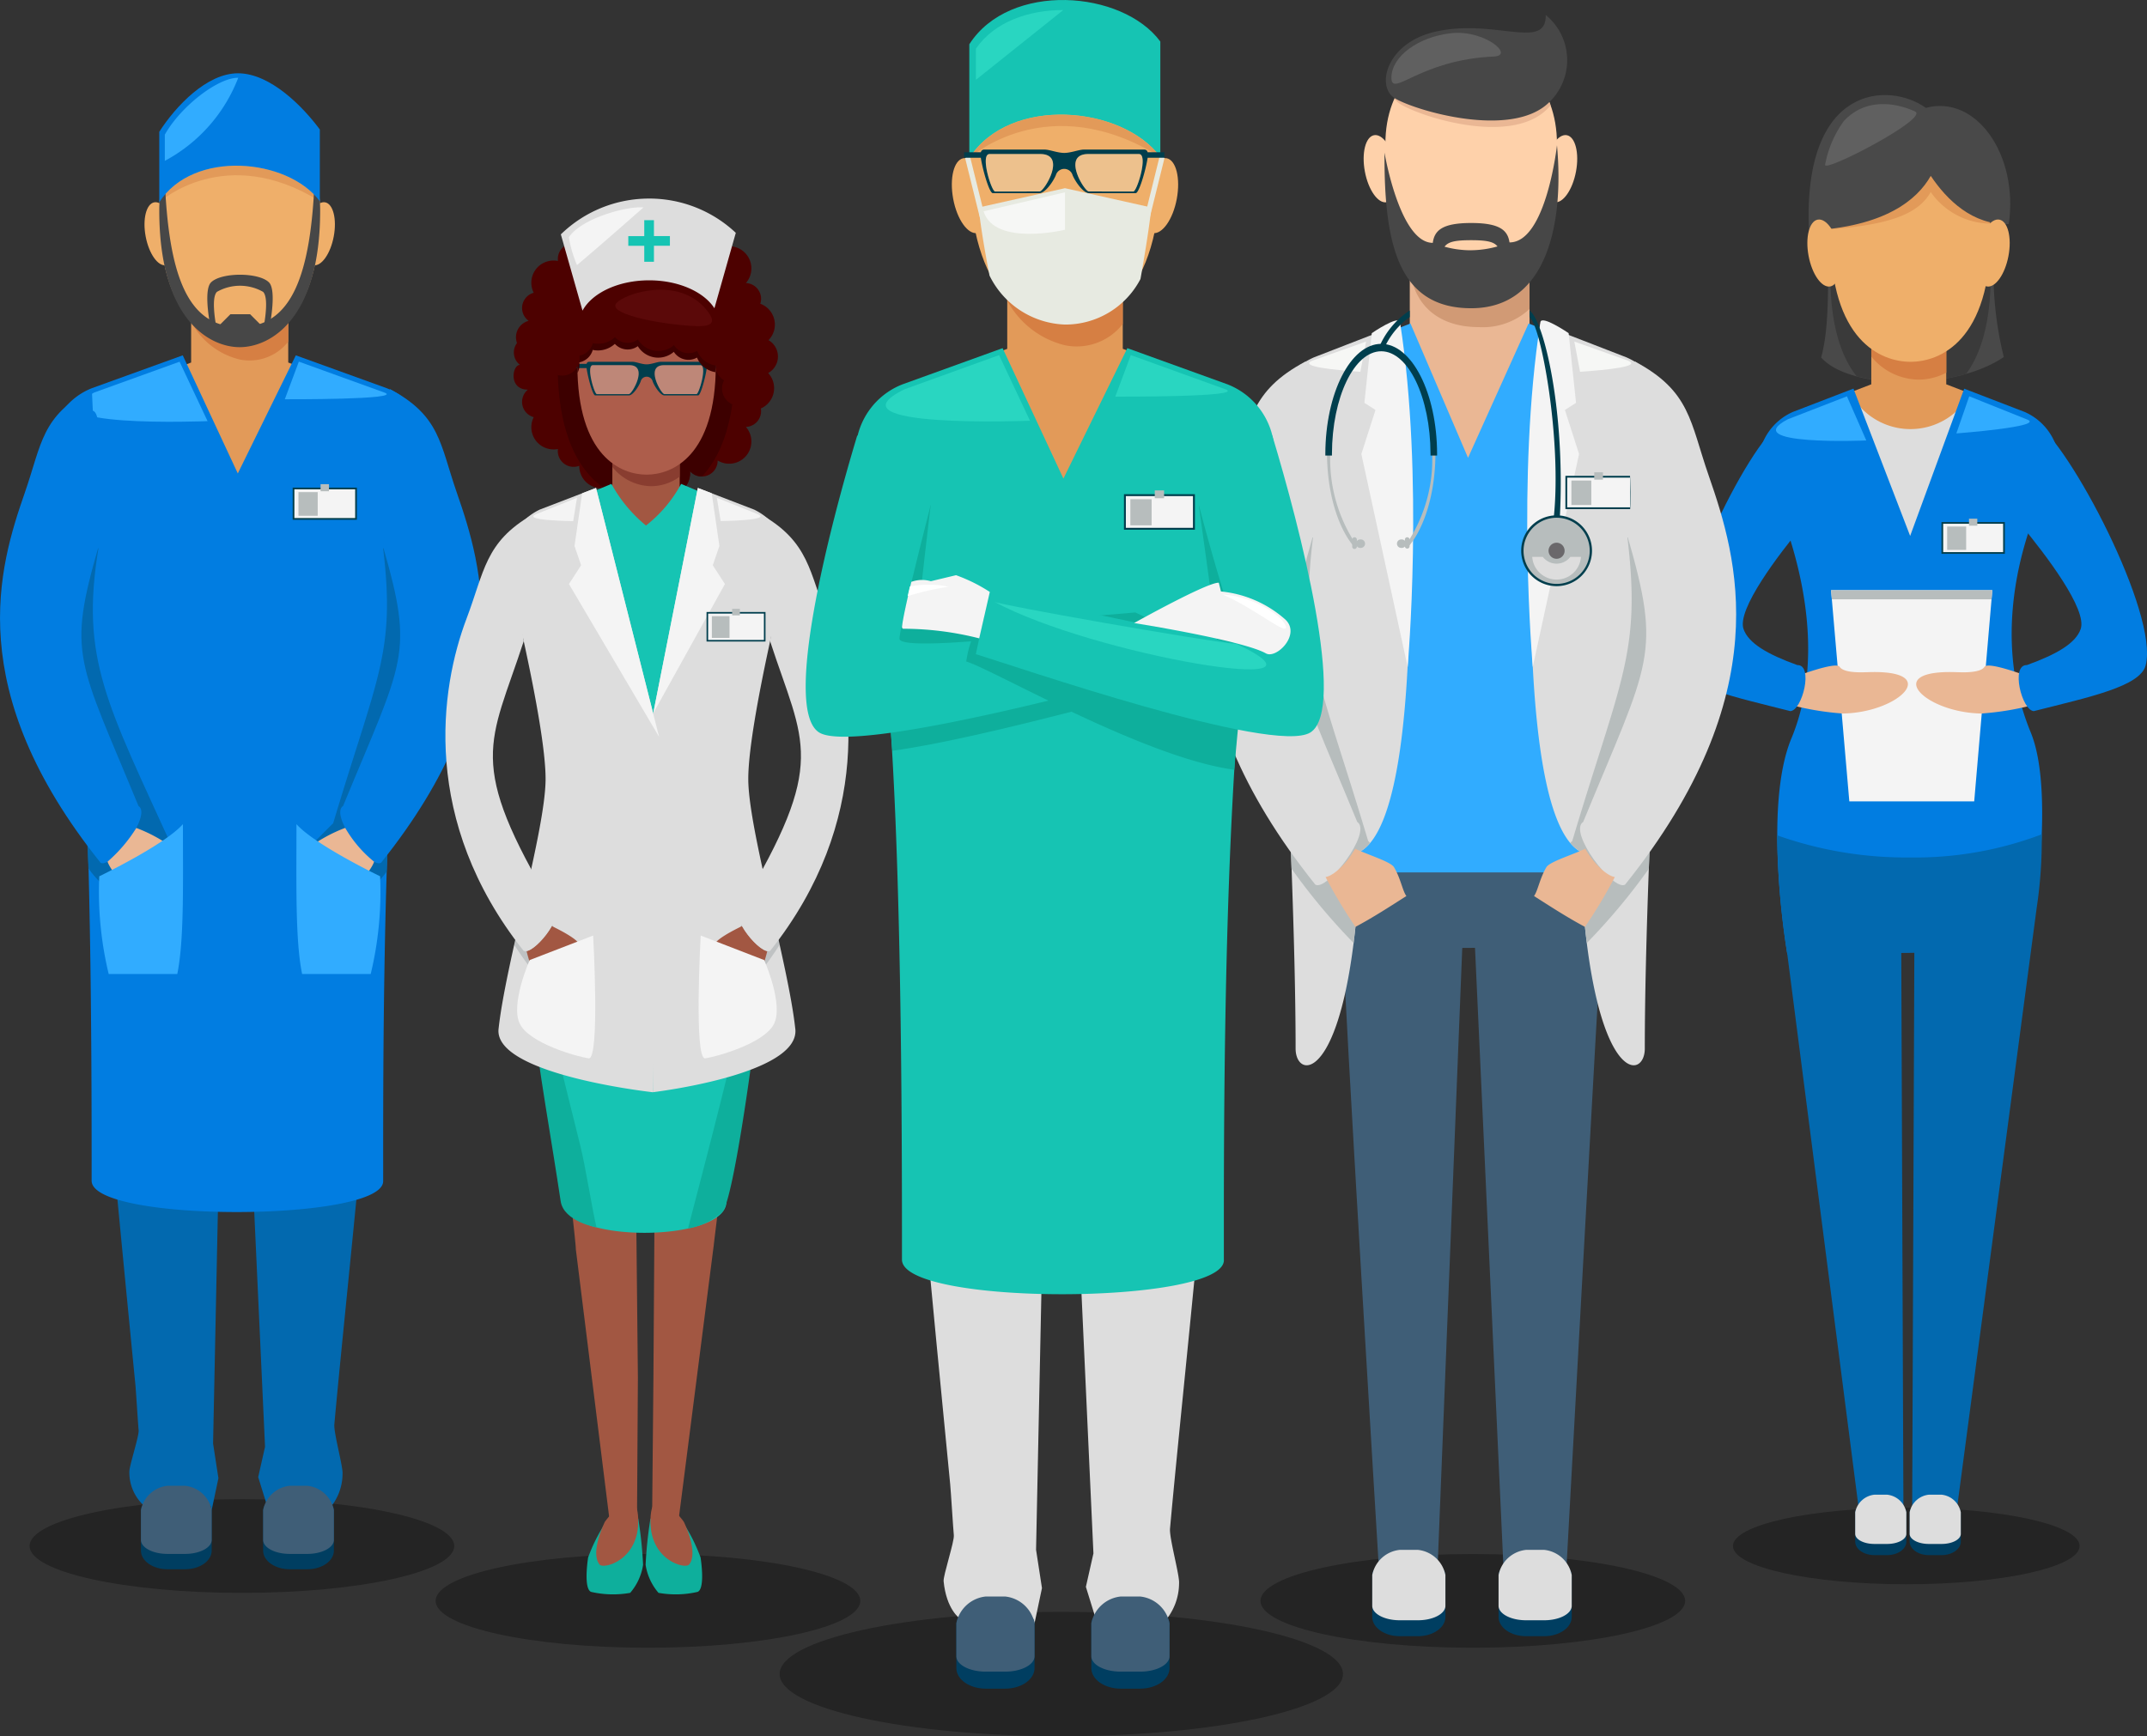 <?xml version="1.0" encoding="UTF-8"?> <svg xmlns="http://www.w3.org/2000/svg" xmlns:xlink="http://www.w3.org/1999/xlink" id="Groupe_1926" data-name="Groupe 1926" width="168.366" height="136.188" viewBox="0 0 168.366 136.188"><rect x="0" y="0" width="168.366" height="136.188" fill="#333333" stroke="none"/><defs><clipPath id="clip-path"><rect id="Rectangle_1194" data-name="Rectangle 1194" width="168.366" height="136.188" fill="none"></rect></clipPath><clipPath id="clip-path-3"><rect id="Rectangle_1162" data-name="Rectangle 1162" width="27.181" height="6.001" fill="none"></rect></clipPath><clipPath id="clip-path-4"><rect id="Rectangle_1167" data-name="Rectangle 1167" width="33.299" height="7.352" fill="none"></rect></clipPath><clipPath id="clip-path-5"><rect id="Rectangle_1172" data-name="Rectangle 1172" width="44.176" height="9.753" fill="none"></rect></clipPath><clipPath id="clip-path-8"><rect id="Rectangle_1179" data-name="Rectangle 1179" width="3.802" height="2.27" fill="none"></rect></clipPath><clipPath id="clip-path-10"><rect id="Rectangle_1185" data-name="Rectangle 1185" width="3.935" height="7.656" fill="none"></rect></clipPath><clipPath id="clip-path-12"><rect id="Rectangle_1187" data-name="Rectangle 1187" width="5.278" height="2.941" fill="none"></rect></clipPath></defs><g id="Groupe_1925" data-name="Groupe 1925" clip-path="url(#clip-path)"><g id="Groupe_1924" data-name="Groupe 1924"><g id="Groupe_1923" data-name="Groupe 1923" clip-path="url(#clip-path)"><g id="Groupe_1892" data-name="Groupe 1892" transform="translate(135.899 118.271)" opacity="0.3"><g id="Groupe_1891" data-name="Groupe 1891"><g id="Groupe_1890" data-name="Groupe 1890" clip-path="url(#clip-path-3)"><path id="Tracé_1612" data-name="Tracé 1612" d="M335.667,271.472c0-1.657-6.085-3-13.591-3s-13.591,1.343-13.591,3,6.085,3,13.591,3,13.591-1.343,13.591-3" transform="translate(-308.485 -268.472)"></path></g></g></g><path id="Tracé_1613" data-name="Tracé 1613" d="M337.817,42.42l-13.1.559c0,3.231.09,6.519-.543,8.793,2.236,2.547,10.41,2.635,14.323-.036a27.5,27.5,0,0,1-.675-9.316" transform="translate(-181.361 -23.732)" fill="#494949"></path><path id="Tracé_1614" data-name="Tracé 1614" d="M336.476,53.1c1.1-1.5,1.915-3.9,1.915-7.669a7.781,7.781,0,0,0-.541-2.929l-11.663.5a8,8,0,0,0-.366,2.431c0,3.941.887,6.387,2.068,7.872a17.207,17.207,0,0,0,8.586-.2" transform="translate(-182.285 -23.781)" fill="#3a3a3a"></path><path id="Tracé_1615" data-name="Tracé 1615" d="M330.1,68.381l8.085-8.085-5.519-2.126V50.091h-5.879v8.079l-4.979,1.917Z" transform="translate(-180.042 -28.024)" fill="#e29a59"></path><path id="Tracé_1616" data-name="Tracé 1616" d="M327.334,82.769l9.315-7.406a4.348,4.348,0,0,0-2.589-3.772l-4.205-1.619a5.343,5.343,0,0,1-9.428-.083L316,71.591a4.347,4.347,0,0,0-2.59,3.772l9.092,6.885Z" transform="translate(-175.345 -39.1)" fill="#ddd"></path><path id="Tracé_1617" data-name="Tracé 1617" d="M334.2,113.3s2.263-12.023.153-17.142c-4.366-10.6,2.247-21.176,2.247-21.176a4.554,4.554,0,0,0-2.709-3.946l-4.753-1.83L324.9,80.756,320.454,69.2l-4.753,1.83a4.554,4.554,0,0,0-2.709,3.946s6.667,11.866,2.591,21.676c-2.288,5.506-.31,16.928-.31,16.928Z" transform="translate(-175.108 -38.717)" fill="#017de1"></path><path id="Tracé_1618" data-name="Tracé 1618" d="M348.246,73.479l1.012-2.912,4.544,1.822c1.453.56-5.556,1.089-5.556,1.089" transform="translate(-194.831 -39.48)" fill="#31acff"></path><path id="Tracé_1619" data-name="Tracé 1619" d="M333.113,57.652a4.851,4.851,0,0,0,3.713,1.807,4.664,4.664,0,0,0,2.166-.546v-5.86h-5.879Z" transform="translate(-186.365 -29.681)" fill="#d67f43"></path><path id="Tracé_1620" data-name="Tracé 1620" d="M338.391,33.181c0,8.322-3.953,9.986-6.285,9.986s-6.285-1.664-6.285-9.986c0-4.187,2.814-6.75,6.285-6.75s6.285,2.563,6.285,6.75" transform="translate(-182.285 -14.787)" fill="#efaf6a"></path><path id="Tracé_1621" data-name="Tracé 1621" d="M332.128,26.431c-3.355,0-6.088,2.4-6.268,6.339,4.739-.366,6.9-1.233,7.853-2.919a5.787,5.787,0,0,0,4.656,2.478,6.155,6.155,0,0,0-6.242-5.9" transform="translate(-182.307 -14.787)" fill="#e29a59"></path><path id="Tracé_1622" data-name="Tracé 1622" d="M337.639,27.047c.785-5.426-2.558-10.184-6.5-9.116-2.861-2.061-9.672-1.894-9.17,9.627,5.947-.285,8.493-2.417,9.553-4.294,1.254,1.869,3.268,3.87,6.119,3.783" transform="translate(-180.114 -9.468)" fill="#494949"></path><path id="Tracé_1623" data-name="Tracé 1623" d="M324.237,41.487c.272,1.448-.049,2.723-.716,2.848s-1.428-.947-1.7-2.394.048-2.723.716-2.848,1.428.947,1.7,2.394" transform="translate(-179.993 -21.865)" fill="#efaf6a"></path><path id="Tracé_1624" data-name="Tracé 1624" d="M351.919,41.487c-.272,1.448.049,2.723.716,2.848s1.428-.947,1.7-2.394-.048-2.723-.716-2.848-1.428.947-1.7,2.394" transform="translate(-196.832 -21.865)" fill="#efaf6a"></path><path id="Tracé_1625" data-name="Tracé 1625" d="M326.354,19.867a8.4,8.4,0,0,0-1.471,3.433c-.074.633,8.163-3.65,7.06-4.178-.654-.313-3.524-1.475-5.59.745" transform="translate(-181.76 -10.372)" fill="#606060"></path><rect id="Rectangle_1163" data-name="Rectangle 1163" width="4.97" height="2.491" transform="translate(152.248 40.951)" fill="#003e4d"></rect><rect id="Rectangle_1164" data-name="Rectangle 1164" width="4.702" height="2.223" transform="translate(152.382 41.085)" fill="#f4f4f4"></rect><rect id="Rectangle_1165" data-name="Rectangle 1165" width="0.652" height="0.548" transform="translate(154.407 40.687)" fill="#b7bdbd"></rect><rect id="Rectangle_1166" data-name="Rectangle 1166" width="1.489" height="1.832" transform="translate(152.696 41.302)" fill="#b7bdbd"></rect><path id="Tracé_1626" data-name="Tracé 1626" d="M337.108,148.56a27.936,27.936,0,0,1-10.342,1.814,30.172,30.172,0,0,1-10.4-1.735,62.466,62.466,0,0,0,.793,9.342l5.81,45.1h3.3l-.175-45.239,1.025-.016-.175,45.255h3.3l6.466-48.727a35.857,35.857,0,0,0,.4-5.8" transform="translate(-176.998 -83.114)" fill="#0269af"></path><path id="Tracé_1627" data-name="Tracé 1627" d="M334.248,270.769c0,.585-.674,1.059-1.506,1.059h-1c-.831,0-1.505-.474-1.505-1.059v-2.258c0-.585.674-.68,1.505-.68h1c.832,0,1.506.1,1.506.68Z" transform="translate(-184.754 -149.842)" fill="#003e61"></path><path id="Tracé_1628" data-name="Tracé 1628" d="M334.248,269.216c0,.438-.674.793-1.506.793h-1c-.831,0-1.505-.355-1.505-.793v-1.692a1.72,1.72,0,0,1,1.505-1.379h1a1.72,1.72,0,0,1,1.506,1.379Z" transform="translate(-184.754 -148.899)" fill="#ddd"></path><path id="Tracé_1629" data-name="Tracé 1629" d="M343.942,270.769c0,.585-.674,1.059-1.506,1.059h-1c-.832,0-1.506-.474-1.506-1.059v-2.258c0-.585.674-.68,1.506-.68h1c.832,0,1.506.1,1.506.68Z" transform="translate(-190.177 -149.842)" fill="#003e61"></path><path id="Tracé_1630" data-name="Tracé 1630" d="M343.942,269.216c0,.438-.674.793-1.506.793h-1c-.832,0-1.506-.355-1.506-.793v-1.692a1.72,1.72,0,0,1,1.506-1.379h1a1.72,1.72,0,0,1,1.506,1.379Z" transform="translate(-190.177 -148.899)" fill="#ddd"></path><path id="Tracé_1631" data-name="Tracé 1631" d="M337.169,121.652l-9.794,0-1.433-16.563,12.648,0Z" transform="translate(-182.353 -58.793)" fill="#f4f4f4"></path><path id="Tracé_1632" data-name="Tracé 1632" d="M325.07,119.029c-.628.027-1.814.027-2.1-.422s-3.5.783-3.5.783l-.043,2.28a22.152,22.152,0,0,0,3.78.6c4.475-.063,7.916-3.5,1.867-3.238" transform="translate(-178.706 -66.301)" fill="#eab794"></path><path id="Tracé_1633" data-name="Tracé 1633" d="M307.422,97.851c.937-.047,1.838-3.654.543-3.613-2.362-.853-3.831-1.72-4.215-2.827-.533-1.537,2.734-5.824,4.7-8.2,1.708-4.123-1.7-8.016-1.7-8.016-2.735,1.737-9.146,15.055-8.094,19.065.434,1.657,4.384,2.479,8.763,3.59" transform="translate(-167.024 -42.069)" fill="#017de1"></path><path id="Tracé_1634" data-name="Tracé 1634" d="M344.357,119.029c.628.027,1.814.027,2.106-.422s3.5.783,3.5.783l.042,2.28a22.182,22.182,0,0,1-3.781.6c-4.479-.063-7.922-3.5-1.868-3.238" transform="translate(-190.836 -66.301)" fill="#eab794"></path><path id="Tracé_1635" data-name="Tracé 1635" d="M360.026,97.757c-.937-.047-1.839-3.654-.543-3.613,2.363-.853,3.833-1.72,4.217-2.827.534-1.537-2.736-5.824-4.7-8.2-1.709-4.123,1.068-8.09,1.068-8.09,2.737,1.737,9.781,15.129,8.729,19.139-.435,1.657-4.387,2.479-8.769,3.59" transform="translate(-200.535 -41.975)" fill="#017de1"></path><path id="Tracé_1636" data-name="Tracé 1636" d="M317.066,72.372l4.64-1.8,1.518,3.461s-10.135.433-6.158-1.661" transform="translate(-176.87 -39.483)" fill="#31acff"></path><path id="Tracé_1637" data-name="Tracé 1637" d="M338.528,105.807l.062-.719-12.648.005.062.714Z" transform="translate(-182.352 -58.793)" fill="#b7bdbd"></path><g id="Groupe_1895" data-name="Groupe 1895" transform="translate(2.322 117.596)" opacity="0.3"><g id="Groupe_1894" data-name="Groupe 1894"><g id="Groupe_1893" data-name="Groupe 1893" clip-path="url(#clip-path-4)"><path id="Tracé_1638" data-name="Tracé 1638" d="M38.569,270.615c0-2.03-7.454-3.676-16.649-3.676s-16.65,1.646-16.65,3.676,7.454,3.676,16.65,3.676,16.649-1.646,16.649-3.676" transform="translate(-5.27 -266.939)"></path></g></g></g><path id="Tracé_1639" data-name="Tracé 1639" d="M39.206,60.678V58.423a4.8,4.8,0,0,0-2.857-4.162l-6.154-2.37V41.924H22.58v9.967l-6.154,2.37a4.8,4.8,0,0,0-2.857,4.163v2.254Z" transform="translate(-7.591 -23.455)" fill="#e29a59"></path><path id="Tracé_1640" data-name="Tracé 1640" d="M34.025,44.411v5.527a5.9,5.9,0,0,0,3.807,2.953,3.854,3.854,0,0,0,3.807-1.4v-5.72l-3.808-1.638Z" transform="translate(-19.036 -24.691)" fill="#d67f43"></path><path id="Tracé_1641" data-name="Tracé 1641" d="M40.964,28.608c0,8.607-3.968,10.328-6.308,10.328s-6.308-1.721-6.308-10.328c0-4.331,2.824-6.981,6.308-6.981s6.308,2.65,6.308,6.981" transform="translate(-15.86 -12.1)" fill="#efaf6a"></path><path id="Tracé_1642" data-name="Tracé 1642" d="M28.091,38.263c.256,1.362-.046,2.561-.674,2.679s-1.344-.89-1.6-2.252.046-2.561.674-2.679,1.344.891,1.6,2.252" transform="translate(-14.394 -20.141)" fill="#efaf6a"></path><path id="Tracé_1643" data-name="Tracé 1643" d="M54.131,38.263c-.256,1.362.046,2.561.674,2.679s1.344-.89,1.6-2.252-.046-2.561-.674-2.679-1.344.891-1.6,2.252" transform="translate(-30.233 -20.141)" fill="#efaf6a"></path><path id="Tracé_1644" data-name="Tracé 1644" d="M40.969,32.289c-2.5-3.363-9.88-4.059-12.557.046,0,0,0,.009,0,.014s5.132-4.674,12.558-.059" transform="translate(-15.895 -16.508)" fill="#e29a59"></path><path id="Tracé_1645" data-name="Tracé 1645" d="M40.543,31.378c-.285,7.909-1.863,11.833-5.886,11.833-4.04,0-5.6-3.924-5.886-11.833a8.434,8.434,0,0,0-.421,2.685c0,8.607,3.967,10.725,6.308,10.725s6.308-2.119,6.308-10.725a8.422,8.422,0,0,0-.422-2.685" transform="translate(-15.86 -17.555)" fill="#474747"></path><path id="Tracé_1646" data-name="Tracé 1646" d="M28.354,17.638v5.525c2.659-4.15,10.091-3.454,12.59-.074V17.458c-1.28-1.735-3.852-4.405-6.415-4.41-2.443,0-4.878,2.565-6.175,4.59" transform="translate(-15.863 -7.3)" fill="#017de1"></path><path id="Tracé_1647" data-name="Tracé 1647" d="M35.1,13.85c-1.612-.018-4.548,2.289-5.757,4.463v2.052A12.452,12.452,0,0,0,35.1,13.85" transform="translate(-16.418 -7.748)" fill="#31acff"></path><path id="Tracé_1648" data-name="Tracé 1648" d="M39.792,55.95l-.964.964.92.92h1.63l.92-.92-.964-.964Z" transform="translate(-21.723 -31.302)" fill="#474747"></path><path id="Tracé_1649" data-name="Tracé 1649" d="M37.2,49.516c-.659.658,0,3.724,0,3.724h.459s-.527-2.453,0-2.979a3.656,3.656,0,0,1,3.624,0c.527.526,0,2.979,0,2.979h.459s.658-3.066,0-3.724c-.8-.8-3.739-.8-4.542,0" transform="translate(-20.65 -27.366)" fill="#474747"></path><path id="Tracé_1650" data-name="Tracé 1650" d="M20.281,197.176l-.924-.018c.8,8.568,1.469,15.428,2.085,21.71.055.561.211,3.135.259,3.631.044.453-.765,2.879-.727,3.273a3.516,3.516,0,0,0,1.143,2.635l5.313.348.528-2.5-.419-2.723.543-26.2q-3.9-.07-7.8-.151" transform="translate(-10.83 -110.303)" fill="#0269af"></path><path id="Tracé_1651" data-name="Tracé 1651" d="M44.424,197.632l1.214,26.424-.536,2.377.758,2.45,4.773.08a4.157,4.157,0,0,0,1.083-2.78c.049-.546-.7-3.228-.643-3.886.558-6.178,1.545-15.336,2.377-24.541q-4.513-.042-9.025-.123" transform="translate(-24.854 -110.568)" fill="#0269af"></path><path id="Tracé_1652" data-name="Tracé 1652" d="M35,128.057c0-7.2-.052-23.982.925-37.619a171.5,171.5,0,0,1,2.655-20.08,5.237,5.237,0,0,0-3.33-4.52l-7.1-2.567L23.6,72.536l-4.317-9.265-7.1,2.567a5.236,5.236,0,0,0-3.33,4.52,140.614,140.614,0,0,1,2.506,20.3c.784,12.055.779,29.834.779,37.358,0,3.313,22.861,3.226,22.861.038" transform="translate(-4.952 -35.398)" fill="#017de1"></path><path id="Tracé_1653" data-name="Tracé 1653" d="M50.7,67.343l1.1-2.951,6.712,2.426c1.581.567-7.813.526-7.813.526" transform="translate(-28.365 -36.025)" fill="#31acff"></path><path id="Tracé_1654" data-name="Tracé 1654" d="M15.043,66.82,21.751,64.4l2.194,4.662s-14.651.583-8.9-2.237" transform="translate(-7.668 -36.027)" fill="#31acff"></path><rect id="Rectangle_1168" data-name="Rectangle 1168" width="5.037" height="2.524" transform="translate(22.951 38.248)" fill="#003e4d"></rect><rect id="Rectangle_1169" data-name="Rectangle 1169" width="4.766" height="2.253" transform="translate(23.086 38.383)" fill="#f4f4f4"></rect><rect id="Rectangle_1170" data-name="Rectangle 1170" width="0.66" height="0.555" transform="translate(25.139 37.979)" fill="#b7bdbd"></rect><rect id="Rectangle_1171" data-name="Rectangle 1171" width="1.509" height="1.856" transform="translate(23.405 38.603)" fill="#b7bdbd"></rect><path id="Tracé_1655" data-name="Tracé 1655" d="M30.636,270.945c0,.808-.932,1.463-2.081,1.463H27.168c-1.149,0-2.081-.655-2.081-1.463v-3.121c0-.808.932-.94,2.081-.94h1.387c1.149,0,2.081.131,2.081.94Z" transform="translate(-14.035 -149.313)" fill="#003e61"></path><path id="Tracé_1656" data-name="Tracé 1656" d="M30.636,268.8c0,.605-.932,1.1-2.081,1.1H27.168c-1.149,0-2.081-.491-2.081-1.1v-2.338a2.377,2.377,0,0,1,2.081-1.907h1.387a2.377,2.377,0,0,1,2.081,1.907Z" transform="translate(-14.035 -148.009)" fill="#3f5e77"></path><path id="Tracé_1657" data-name="Tracé 1657" d="M52.39,270.945c0,.808-.932,1.463-2.081,1.463H48.922c-1.149,0-2.081-.655-2.081-1.463v-3.121c0-.808.932-.94,2.081-.94h1.387c1.149,0,2.081.131,2.081.94Z" transform="translate(-26.206 -149.313)" fill="#003e61"></path><path id="Tracé_1658" data-name="Tracé 1658" d="M52.39,268.8c0,.605-.932,1.1-2.081,1.1H48.922c-1.149,0-2.081-.491-2.081-1.1v-2.338a2.377,2.377,0,0,1,2.081-1.907h1.387a2.377,2.377,0,0,1,2.081,1.907Z" transform="translate(-26.206 -148.009)" fill="#3f5e77"></path><path id="Tracé_1659" data-name="Tracé 1659" d="M60.943,97.639c.984,8.192-.472,10.025-3.919,21.57-.05.033-1.756,1.751-1.8,1.808a6.091,6.091,0,0,1,2.7,4.286c.893-.763,2.078-.586,3.291-2.3.3-8.252,2.026-19.077,2.386-25.36Z" transform="translate(-30.898 -54.626)" fill="#0269af"></path><path id="Tracé_1660" data-name="Tracé 1660" d="M63.759,106.425c-.81.508-4.078-3.737-2.971-4.457,4.745-11.527,5.6-11.8,3.118-20.392.773-3.384-.678-10.261.462-10.612l.085-1.7c3.965,2.116,3.918,4.289,5.249,8.122,2.025,5.828,4.959,15.433-5.942,29.044" transform="translate(-33.882 -38.749)" fill="#017de1"></path><path id="Tracé_1661" data-name="Tracé 1661" d="M53.148,150.959c1.186.757,2.367,1.526,3.617,2.19.4-.741,1.954-2.1,2.308-3.082a9.508,9.508,0,0,1-2.266-2.655,11.723,11.723,0,0,0-2.782,1.5c-.472.794-.609,1.693-.877,2.046" transform="translate(-29.734 -82.472)" fill="#eab794"></path><path id="Tracé_1662" data-name="Tracé 1662" d="M14.139,97.639c-1.427,8.71.651,12.152,5.978,23.859.05.033-2.736,2-2.963,3.805-.9.107-2.585-.841-3.8-2.558-.3-8.252-1.519-18.822-1.879-25.106Z" transform="translate(-6.42 -54.626)" fill="#0269af"></path><path id="Tracé_1663" data-name="Tracé 1663" d="M7.888,106.425c.81.508,4.078-3.737,2.971-4.457-4.745-11.527-5.6-11.8-3.118-20.392-.773-3.384.678-10.261-.462-10.612L7.2,69.26c-3.965,2.116-3.918,4.289-5.249,8.122C-.079,83.21-3.013,92.815,7.888,106.425" transform="translate(0 -38.749)" fill="#017de1"></path><path id="Tracé_1664" data-name="Tracé 1664" d="M25.062,150.966c-1.186.757-2.367,1.526-3.617,2.19-.4-.741-1.945-2.1-2.3-3.087a11.566,11.566,0,0,0,2.256-2.644,11.77,11.77,0,0,1,2.784,1.5c.472.794.609,1.693.877,2.046" transform="translate(-10.712 -82.479)" fill="#eab794"></path><path id="Tracé_1665" data-name="Tracé 1665" d="M23.791,158.5c.541-2.641.442-7.01.442-11.754-1.429,1.623-6.559,4.091-6.559,4.091a27.528,27.528,0,0,0,.737,7.663Z" transform="translate(-9.888 -82.1)" fill="#31acff"></path><path id="Tracé_1666" data-name="Tracé 1666" d="M53.208,158.5c-.541-2.641-.442-7.01-.442-11.754,1.429,1.623,6.559,4.091,6.559,4.091a27.527,27.527,0,0,1-.737,7.663Z" transform="translate(-29.517 -82.1)" fill="#31acff"></path><g id="Groupe_1898" data-name="Groupe 1898" transform="translate(61.139 126.435)" opacity="0.3"><g id="Groupe_1897" data-name="Groupe 1897"><g id="Groupe_1896" data-name="Groupe 1896" clip-path="url(#clip-path-5)"><path id="Tracé_1667" data-name="Tracé 1667" d="M182.959,291.88c0-2.693-9.889-4.877-22.088-4.877s-22.088,2.183-22.088,4.877,9.889,4.877,22.088,4.877,22.088-2.183,22.088-4.877" transform="translate(-138.783 -287.003)"></path></g></g></g><g id="Groupe_1901" data-name="Groupe 1901" transform="translate(34.163 121.899)" opacity="0.3"><g id="Groupe_1900" data-name="Groupe 1900"><g id="Groupe_1899" data-name="Groupe 1899" clip-path="url(#clip-path-4)"><path id="Tracé_1668" data-name="Tracé 1668" d="M110.847,280.382c0-2.03-7.454-3.676-16.649-3.676s-16.65,1.646-16.65,3.676S85,284.058,94.2,284.058s16.649-1.646,16.649-3.676" transform="translate(-77.548 -276.706)"></path></g></g></g><g id="Groupe_1904" data-name="Groupe 1904" transform="translate(98.848 121.899)" opacity="0.3"><g id="Groupe_1903" data-name="Groupe 1903"><g id="Groupe_1902" data-name="Groupe 1902" clip-path="url(#clip-path-4)"><path id="Tracé_1669" data-name="Tracé 1669" d="M257.681,280.382c0-2.03-7.454-3.676-16.649-3.676s-16.65,1.646-16.65,3.676,7.454,3.676,16.65,3.676,16.649-1.646,16.649-3.676" transform="translate(-224.382 -276.706)"></path></g></g></g><path id="Tracé_1670" data-name="Tracé 1670" d="M258.538,140.289l-9.5,3.176-9.293-2.788s-.633,6-.633,11.99c0,2.992,2.762,48.307,2.762,48.307l4.659-.117,1.91-47.988.027-.025.974-.006,2.233,48.621,4.934.082s2.577-47.287,2.748-49.435c.238-2.979-.822-11.818-.822-11.818" transform="translate(-133.775 -78.487)" fill="#3f5e77"></path><path id="Tracé_1671" data-name="Tracé 1671" d="M251.5,73.422l5.838-22.676a5.828,5.828,0,0,0-3.524-5.054l-7.59-2.878v-12.1h-9.391v12.1l-7.591,2.878a5.828,5.828,0,0,0-3.524,5.054l5.839,22.676Z" transform="translate(-126.279 -17.182)" fill="#eab794"></path><path id="Tracé_1672" data-name="Tracé 1672" d="M251,100.664l6.4-35a5.933,5.933,0,0,0-3.484-5.141l-7.431-2.919-4.749,10.536-4.516-10.537-7.431,2.92a5.932,5.932,0,0,0-3.483,5.14l6.4,35Z" transform="translate(-126.614 -32.229)" fill="#31acff"></path><path id="Tracé_1673" data-name="Tracé 1673" d="M259.189,43.323a7.755,7.755,0,0,1-2.038-.28c.281-.4.877-.511,2.084-.511,1.183,0,1.78.111,2.067.489a7.82,7.82,0,0,1-2.112.3" transform="translate(-143.867 -23.795)" fill="#ffb048"></path><path id="Tracé_1674" data-name="Tracé 1674" d="M260.065,16.16c0,9.467-4.231,11.014-6.727,11.014s-6.727-1.836-6.727-11.014c0-4.619,3.012-7.445,6.727-7.445s6.727,2.826,6.727,7.445" transform="translate(-137.97 -4.876)" fill="#fed1aa"></path><path id="Tracé_1675" data-name="Tracé 1675" d="M245.261,26.458c.273,1.452-.049,2.731-.718,2.857s-1.433-.95-1.706-2.4.049-2.731.718-2.857,1.433.949,1.706,2.4" transform="translate(-135.804 -13.453)" fill="#fed1aa"></path><path id="Tracé_1676" data-name="Tracé 1676" d="M274.912,26.458c-.273,1.452.049,2.731.718,2.857s1.433-.95,1.706-2.4-.049-2.731-.718-2.857-1.433.949-1.706,2.4" transform="translate(-153.749 -13.453)" fill="#fed1aa"></path><path id="Tracé_1677" data-name="Tracé 1677" d="M251.052,48.4c.395,2.906,2.523,4.334,5.347,4.334a5.387,5.387,0,0,0,4-1.419V48.88Z" transform="translate(-140.455 -27.076)" fill="#d19a75"></path><path id="Tracé_1678" data-name="Tracé 1678" d="M256.255,33.483c-.141-.959-.774-1.523-3.006-1.523-2.257,0-2.879.577-3.01,1.557-2.6,0-3.787-7.079-3.787-7.079-.038,7.228,1.1,12.208,6.8,12.208,5.948,0,7.289-6.637,6.727-12.785,0,0-.843,7.622-3.72,7.622M253.2,34.1a7.773,7.773,0,0,1-2.038-.28c.281-.4.877-.511,2.084-.511,1.183,0,1.78.111,2.067.489a7.82,7.82,0,0,1-2.112.3" transform="translate(-137.881 -14.468)" fill="#474747"></path><path id="Tracé_1679" data-name="Tracé 1679" d="M260.336,13.3c.05-.055.089-.113.137-.168a6.591,6.591,0,0,0-12.233-.523,1.359,1.359,0,0,0,.347.362c1.447.993,8.888,3.464,11.749.329" transform="translate(-138.881 -4.876)" fill="#eab794"></path><path id="Tracé_1680" data-name="Tracé 1680" d="M247.383,9.191c-1.469-.918-.654-4.276,3.068-5.182,4.7-1.144,8.843,1.516,8.779-1.343a4.575,4.575,0,0,1,.287,6.834c-2.956,2.95-10.64.624-12.135-.31" transform="translate(-138.016 -1.492)" fill="#474747"></path><path id="Tracé_1681" data-name="Tracé 1681" d="M281.406,114.519c0-16.221,2.115-49.038,2.115-49.038a5.973,5.973,0,0,0-3.552-5.175l-6.751-2.618s-3.1,37.736,3.094,41.37c.67,18.291,5.094,18.165,5.094,15.461" transform="translate(-152.422 -32.274)" fill="#ddd"></path><path id="Tracé_1682" data-name="Tracé 1682" d="M275.926,67.526l-1.11-3.455.873-.558-.581-5.467s-2.123-1.451-2.214-.863c-1.9,12.153-.6,27.051-.6,27.051Z" transform="translate(-152.097 -31.913)" fill="#f4f4f4"></path><path id="Tracé_1683" data-name="Tracé 1683" d="M255.722,7.7c-5.871.258-8.034,3.3-8.034,1.652s2.11-3.212,4.712-3.484,4.973,1.76,3.322,1.832" transform="translate(-138.573 -3.267)" fill="#606060"></path><path id="Tracé_1684" data-name="Tracé 1684" d="M284.46,62.318l-4.219-1.5.45,2.372c2.112-.147,4.86-.419,3.769-.872" transform="translate(-156.785 -34.026)" fill="#f6f7f5"></path><rect id="Rectangle_1175" data-name="Rectangle 1175" width="5.207" height="2.61" transform="translate(122.758 37.326)" fill="#003e4d"></rect><rect id="Rectangle_1176" data-name="Rectangle 1176" width="4.927" height="2.33" transform="translate(122.898 37.466)" fill="#f4f4f4"></rect><rect id="Rectangle_1177" data-name="Rectangle 1177" width="0.683" height="0.574" transform="translate(125.02 37.048)" fill="#b7bdbd"></rect><rect id="Rectangle_1178" data-name="Rectangle 1178" width="1.56" height="1.919" transform="translate(123.228 37.694)" fill="#b7bdbd"></rect><path id="Tracé_1685" data-name="Tracé 1685" d="M250.011,282.578c0,.835-.963,1.512-2.152,1.512h-1.434c-1.189,0-2.152-.677-2.152-1.512v-3.227c0-.836.963-.972,2.152-.972h1.434c1.188,0,2.152.136,2.152.972Z" transform="translate(-136.663 -155.744)" fill="#003e61"></path><path id="Tracé_1686" data-name="Tracé 1686" d="M250.011,280.36c0,.626-.963,1.133-2.152,1.133h-1.434c-1.189,0-2.152-.507-2.152-1.133v-2.417a2.457,2.457,0,0,1,2.152-1.971h1.434a2.457,2.457,0,0,1,2.152,1.971Z" transform="translate(-136.663 -154.397)" fill="#ddd"></path><path id="Tracé_1687" data-name="Tracé 1687" d="M272.5,282.578c0,.835-.963,1.512-2.152,1.512h-1.434c-1.189,0-2.152-.677-2.152-1.512v-3.227c0-.836.963-.972,2.152-.972h1.434c1.189,0,2.152.136,2.152.972Z" transform="translate(-149.246 -155.744)" fill="#003e61"></path><path id="Tracé_1688" data-name="Tracé 1688" d="M272.5,280.36c0,.626-.963,1.133-2.152,1.133h-1.434c-1.189,0-2.152-.507-2.152-1.133v-2.417a2.457,2.457,0,0,1,2.152-1.971h1.434a2.457,2.457,0,0,1,2.152,1.971Z" transform="translate(-149.246 -154.397)" fill="#ddd"></path><path id="Tracé_1689" data-name="Tracé 1689" d="M284.009,95.692c1.087,9.046-.522,11.07-4.327,23.82a.571.571,0,0,0-.147.153,2.951,2.951,0,0,0,.746.655c.1,2.812.295,5.187.546,7.186a49.431,49.431,0,0,0,4.864-5.824c.332-9.113.861-19.051,1.26-25.99Z" transform="translate(-156.389 -53.536)" fill="#b7bdbd"></path><path id="Tracé_1690" data-name="Tracé 1690" d="M284.786,105.394c-.894.56-4.5-4.126-3.281-4.921,5.24-12.729,6.188-13.036,3.443-22.519.853-3.736-.748-11.331.51-11.718l.094-1.882c4.379,2.337,4.326,4.736,5.8,8.969,2.236,6.436,5.476,17.042-6.562,32.072" transform="translate(-157.352 -36.003)" fill="#ddd"></path><path id="Tracé_1691" data-name="Tracé 1691" d="M273.068,154.828c1.31.836,2.615,1.685,3.995,2.419a38.955,38.955,0,0,0,2.344-3.912c-.663-.084-1.76-1.182-2.319-2.221-.987.483-2.788,1.012-3.052,1.456-.521.877-.673,1.869-.968,2.259" transform="translate(-152.772 -84.542)" fill="#eab794"></path><path id="Tracé_1692" data-name="Tracé 1692" d="M227.943,114.519c0-16.221-2.115-49.038-2.115-49.038a5.973,5.973,0,0,1,3.552-5.175l6.751-2.618s3.1,37.736-3.094,41.37c-.67,18.291-5.094,18.165-5.094,15.461" transform="translate(-126.343 -32.274)" fill="#ddd"></path><path id="Tracé_1693" data-name="Tracé 1693" d="M242.333,67.526l1.11-3.455-.873-.558.581-5.467s2.122-1.451,2.214-.863c1.9,12.153.6,27.051.6,27.051Z" transform="translate(-135.577 -31.913)" fill="#f4f4f4"></path><path id="Tracé_1694" data-name="Tracé 1694" d="M233.288,62.318l4.219-1.5-.45,2.372c-2.112-.147-4.86-.419-3.769-.872" transform="translate(-130.378 -34.026)" fill="#f6f7f5"></path><path id="Tracé_1695" data-name="Tracé 1695" d="M229.992,95.692c-1.087,9.046.522,11.07,4.327,23.82a.571.571,0,0,1,.147.153,2.951,2.951,0,0,1-.746.655c-.1,2.812-.295,5.187-.545,7.186a49.4,49.4,0,0,1-4.865-5.824c-.332-9.113-.861-19.051-1.26-25.99Z" transform="translate(-127.027 -53.536)" fill="#b7bdbd"></path><path id="Tracé_1696" data-name="Tracé 1696" d="M223.088,105.394c.894.56,4.5-4.126,3.281-4.921-5.24-12.729-6.188-13.036-3.443-22.519-.853-3.736.748-11.331-.51-11.718l-.094-1.882c-4.378,2.337-4.326,4.736-5.8,8.969-2.236,6.436-5.476,17.042,6.562,32.072" transform="translate(-119.937 -36.003)" fill="#ddd"></path><path id="Tracé_1697" data-name="Tracé 1697" d="M242.3,154.828c-1.31.836-2.615,1.685-3.995,2.419a38.955,38.955,0,0,1-2.344-3.912c.663-.084,1.76-1.182,2.319-2.221.987.483,2.788,1.012,3.052,1.456.521.877.673,1.869.968,2.259" transform="translate(-132.012 -84.542)" fill="#eab794"></path><path id="Tracé_1698" data-name="Tracé 1698" d="M250.706,88.024c1.262-1.472,2.115-4.2,2.122-7.342h-.258a11.874,11.874,0,0,1-1.864,6.9Z" transform="translate(-140.261 -45.139)" fill="#b7bdbd"></path><path id="Tracé_1699" data-name="Tracé 1699" d="M238.275,87.509a12.034,12.034,0,0,1-1.8-6.827h-.258c.007,3.087.832,5.779,2.06,7.268Z" transform="translate(-132.154 -45.139)" fill="#b7bdbd"></path><path id="Tracé_1700" data-name="Tracé 1700" d="M241.069,96.368a.184.184,0,1,1-.367,0v-.551a.184.184,0,0,1,.367,0Z" transform="translate(-134.664 -53.504)" fill="#b7bdbd"></path><path id="Tracé_1701" data-name="Tracé 1701" d="M250.448,96.368a.184.184,0,0,1-.367,0v-.551a.184.184,0,0,1,.367,0Z" transform="translate(-139.911 -53.504)" fill="#b7bdbd"></path><path id="Tracé_1702" data-name="Tracé 1702" d="M242.091,96.383a.333.333,0,0,1-.333.333h-.046a.333.333,0,0,1,0-.666h.046a.333.333,0,0,1,.333.333" transform="translate(-135.044 -53.737)" fill="#b7bdbd"></path><path id="Tracé_1703" data-name="Tracé 1703" d="M249.385,96.383a.333.333,0,0,1-.333.333h-.046a.333.333,0,0,1,0-.666h.046a.333.333,0,0,1,.333.333" transform="translate(-139.124 -53.737)" fill="#b7bdbd"></path><path id="Tracé_1704" data-name="Tracé 1704" d="M244.169,69.987v-.13c-.01-4.438-1.744-8.048-3.865-8.048s-3.855,3.61-3.865,8.048v.13h-.518v-.13c.011-4.758,1.977-8.629,4.382-8.629s4.372,3.871,4.382,8.629v.13Z" transform="translate(-131.989 -34.255)" fill="#003e4d"></path><path id="Tracé_1705" data-name="Tracé 1705" d="M247.806,55.8a5.985,5.985,0,0,0-2.042,2.544h-.429a6.42,6.42,0,0,1,2.471-3.055Zm9.392-.506v.513c.922.678,2.544,9.681,1.9,15.744l.477,0c.447-8.319-1.231-15.479-2.377-16.259" transform="translate(-137.256 -30.931)" fill="#003e4d"></path><path id="Tracé_1706" data-name="Tracé 1706" d="M273.56,97.318a2.777,2.777,0,1,1,2.777-2.777,2.78,2.78,0,0,1-2.777,2.777" transform="translate(-151.493 -51.339)" fill="#003e4d"></path><path id="Tracé_1707" data-name="Tracé 1707" d="M271.2,94.772a2.595,2.595,0,1,1,2.6,2.6,2.6,2.6,0,0,1-2.6-2.6" transform="translate(-151.725 -51.57)" fill="#b7bdbd"></path><path id="Tracé_1708" data-name="Tracé 1708" d="M275.656,97.268a.63.63,0,1,1,.63.63.63.63,0,0,1-.63-.63" transform="translate(-154.22 -54.066)" fill="#6a686b"></path><path id="Tracé_1709" data-name="Tracé 1709" d="M275.742,99.15a1.363,1.363,0,0,1-2.166,0h-.828a1.916,1.916,0,0,0,3.823,0Z" transform="translate(-152.593 -55.471)" fill="#ddd"></path><path id="Tracé_1710" data-name="Tracé 1710" d="M103.52,60.235a1.742,1.742,0,0,0,1.742-1.742c0-.054,0-.107-.007-.159a1.24,1.24,0,0,0,2.17-.822V57.5a1.742,1.742,0,0,0,2.215-2.635,1.234,1.234,0,0,0,1.171-1.446,1.742,1.742,0,0,0,.574-2.78,1.48,1.48,0,0,0,.026-2.579,1.742,1.742,0,0,0-.643-2.857,1.24,1.24,0,0,0-1.128-1.625,1.742,1.742,0,0,0-2.215-2.635v-.011a1.24,1.24,0,0,0-2.17-.822c0-.052.007-.106.007-.159a1.742,1.742,0,0,0-3.369-.622,1.24,1.24,0,0,0-2.164.167,1.742,1.742,0,0,0-3.156,1.016v.022a1.238,1.238,0,0,0-1.682,1.159,1.2,1.2,0,0,0,.011.156,1.775,1.775,0,0,0-.352-.035A1.742,1.742,0,0,0,93,44.343a1.239,1.239,0,0,0-.4,2.2,1.332,1.332,0,0,0-.912,1.742A1.237,1.237,0,0,0,91.92,50c-.615,0-.913,1.942.623,1.942A1.24,1.24,0,0,0,93,54.1a1.742,1.742,0,0,0,1.554,2.529A1.775,1.775,0,0,0,94.9,56.6a1.2,1.2,0,0,0-.011.156,1.238,1.238,0,0,0,1.682,1.159v.022a1.742,1.742,0,0,0,3.156,1.016,1.24,1.24,0,0,0,2.164.168,1.742,1.742,0,0,0,1.627,1.119" transform="translate(-51.146 -21.377)" fill="#4d0100"></path><path id="Tracé_1711" data-name="Tracé 1711" d="M106.217,48.289c-3.841,0-6.954,2.762-6.954,7.274,0,5.628,1.723,8.43,3.644,9.737a1.74,1.74,0,0,0,1.21-.714,1.24,1.24,0,0,0,2.164.167,1.742,1.742,0,0,0,3.369-.622c0-.054,0-.107-.007-.159a1.237,1.237,0,0,0,.929.419h.011c1.454-1.556,2.589-4.26,2.589-8.827,0-4.512-3.114-7.274-6.954-7.274" transform="translate(-55.534 -27.016)" fill="#3d0000"></path><path id="Tracé_1712" data-name="Tracé 1712" d="M112.449,78.7a3.445,3.445,0,0,0-1.174-.87l-5.627-2.377V66.3h-5.282v9.151l-5.627,2.377a3.446,3.446,0,0,0-1.174.87Z" transform="translate(-52.346 -37.091)" fill="#a25742"></path><path id="Tracé_1713" data-name="Tracé 1713" d="M109,73.712a3.966,3.966,0,0,0,3.052,1.517,3.81,3.81,0,0,0,2.23-.744V66.3H109Z" transform="translate(-60.984 -37.091)" fill="#893d30"></path><path id="Tracé_1714" data-name="Tracé 1714" d="M113.631,57.534c0,7.187-3.415,8.625-5.428,8.625s-5.428-1.437-5.428-8.625c0-3.617,2.43-5.83,5.428-5.83s5.428,2.213,5.428,5.83" transform="translate(-57.498 -28.927)" fill="#ad5d4b"></path><path id="Tracé_1715" data-name="Tracé 1715" d="M112.641,64.583a.185.185,0,0,0-.185-.161h-3.413c-.288,0-.724.2-1.111.2s-.824-.2-1.112-.2h-3.413a.185.185,0,0,0-.185.161h-.945v.333h.941c.11.763.486,2.143.675,2.143h2.642c.308,0,.759-.667.925-1.091a.484.484,0,0,1,.944,0c.166.424.616,1.091.924,1.091h2.642c.189,0,.566-1.38.675-2.143h.941v-.333Zm-6.1,2.374-2.516,0c-.207,0-.863-2.27-.315-2.27h2.864c1.523,0,.213,2.266-.032,2.266m5.29,0-2.516,0c-.245,0-1.555-2.266-.032-2.266h2.864c.547,0-.108,2.27-.315,2.27" transform="translate(-57.22 -36.042)" fill="#003e4d"></path><g id="Groupe_1907" data-name="Groupe 1907" transform="translate(46.28 28.65)" opacity="0.3"><g id="Groupe_1906" data-name="Groupe 1906"><g id="Groupe_1905" data-name="Groupe 1905" clip-path="url(#clip-path-8)"><path id="Tracé_1716" data-name="Tracé 1716" d="M108.1,67.3l-2.516,0c-.207,0-.863-2.27-.315-2.27h2.864c1.523,0,.213,2.266-.032,2.266" transform="translate(-105.053 -65.034)" fill="#e7eae1"></path></g></g></g><g id="Groupe_1910" data-name="Groupe 1910" transform="translate(51.341 28.65)" opacity="0.3"><g id="Groupe_1909" data-name="Groupe 1909"><g id="Groupe_1908" data-name="Groupe 1908" clip-path="url(#clip-path-8)"><path id="Tracé_1717" data-name="Tracé 1717" d="M119.816,67.3l-2.516,0c-.245,0-1.555-2.266-.032-2.266h2.864c.547,0-.108,2.27-.315,2.27" transform="translate(-116.542 -65.034)" fill="#e7eae1"></path></g></g></g><path id="Tracé_1718" data-name="Tracé 1718" d="M108.2,51.7c-3,0-5.428,2.213-5.428,5.83q0,.334.01.652a1.346,1.346,0,0,0,.139-.4,1.362,1.362,0,0,0,0-.433,1.362,1.362,0,0,0,1.06-.978l.073.017a1.971,1.971,0,0,0,1.66-.488,1.358,1.358,0,0,0,1.8.18,1.87,1.87,0,0,0,2.825.444,1.36,1.36,0,0,0,1.817.45,1.87,1.87,0,0,0,1.418,1.141l.022,0a1.366,1.366,0,0,0,.017.2c.01-.256.016-.519.016-.792,0-3.616-2.43-5.83-5.428-5.83" transform="translate(-57.498 -28.926)" fill="#3d0000"></path><path id="Tracé_1719" data-name="Tracé 1719" d="M113.612,54.358c-.308-3.526-3.092-8.651-6.233-9.187-2.172-.37-4.71-.518-6.594.829-1.939,1.386-2.152,2.779-2.773,4.912a4.892,4.892,0,0,1-.3,1.127c-.19.368-.628.438-.717.963a1.362,1.362,0,1,0,2.689.025,1.361,1.361,0,0,0,1.06-.978c.025,0,.048.012.073.016a1.971,1.971,0,0,0,1.66-.487,1.358,1.358,0,0,0,1.8.18,1.871,1.871,0,0,0,2.825.444,1.359,1.359,0,0,0,1.817.45,1.871,1.871,0,0,0,1.418,1.142l.022,0a1.36,1.36,0,0,0,.678,1.168,1.362,1.362,0,1,0,2.545.866,5.861,5.861,0,0,0,.038-1.472" transform="translate(-54.252 -25.128)" fill="#4d0100"></path><path id="Tracé_1720" data-name="Tracé 1720" d="M106.757,35.358a9.9,9.9,0,0,0-6.921,2.809l1.7,5.982c.748-1.383,2.8-2.378,5.225-2.378,2.313,0,4.292.906,5.118,2.191l1.677-5.916a9.9,9.9,0,0,0-6.795-2.689" transform="translate(-55.855 -19.782)" fill="#ddd"></path><path id="Tracé_1721" data-name="Tracé 1721" d="M115.105,40.447h-1.252V39.2h-.759v1.252h-1.252v.759h1.252v1.252h.759V41.207h1.252Z" transform="translate(-62.572 -21.929)" fill="#16c4b3"></path><path id="Tracé_1722" data-name="Tracé 1722" d="M107.11,36.922c-1.133-.133-4.79.782-5.849,2.334a9.425,9.425,0,0,0,.64,2.187c2.1-1.77,5.209-4.521,5.209-4.521" transform="translate(-56.652 -20.649)" fill="#f4f4f4"></path><path id="Tracé_1723" data-name="Tracé 1723" d="M109.614,52.642c-.688.807,2.926,1.523,5.074,1.719,1.722.156,3.2.261,1.972-1.219-2.2-2.655-6.4-1.259-7.046-.5" transform="translate(-61.277 -28.863)" fill="#5b0909"></path><path id="Tracé_1724" data-name="Tracé 1724" d="M98.258,149.729l6.392,2.56,6.253-2.247a34.254,34.254,0,0,1,1.659,9.664c0,2.411-2.424,21.567-2.424,21.714L107.222,204.2l-1.946,1.281.127-13.52.09-13.61s-.24-11.533-.128-14.546c.037-.986.334-3.933.334-3.933l-.668-.02-1.213,0s.328,2.914.368,3.89c.125,3.017-.14,14.564-.14,14.564l.14,13.525-.085,13.594-1.938-.813-2.843-22.845c0-.994-2.382-20.374-2.5-22.106-.16-2.4,1.435-9.924,1.435-9.924" transform="translate(-54.163 -83.768)" fill="#a25742"></path><path id="Tracé_1725" data-name="Tracé 1725" d="M109.964,146.466l-.1-2.771h-14.2l-.068,2.534c-.081.27-2.056,6.857-1.982,9.148.028.867.9,6.3,1.8,11.843.405,2.514,1.2,5.933,1.2,7.492,0,3.18,12.56,3.176,12.72,0,.278-5.523,2.957-17.554,2.874-19.306a27.714,27.714,0,0,0-2.231-8.939" transform="translate(-52.37 -80.392)" fill="#16c4b3"></path><path id="Tracé_1726" data-name="Tracé 1726" d="M97.888,175.321c-1.178-4.731-2.6-10.427-2.76-11.457-.324-2.047-.11-7.853.052-11.194-.592,2.113-1.625,6.068-1.572,7.727.028.867.652,6.236,1.545,11.779.405,2.514.842,5.178,1.185,7.465.241,1.6,2.811,2.05,2.811,2.05-.318-1.293-.874-4.812-1.262-6.371" transform="translate(-52.37 -85.413)" fill="#0eaf9c"></path><path id="Tracé_1727" data-name="Tracé 1727" d="M126.6,152.68a57.112,57.112,0,0,1,.219,11.224c-.234,2.249-3.149,13.268-4.342,17.876a5.275,5.275,0,0,0,2.718-1.325c1.041-1.352,3.233-18.27,3.151-20.023a26.6,26.6,0,0,0-1.745-7.753" transform="translate(-68.522 -85.419)" fill="#0eaf9c"></path><path id="Tracé_1728" data-name="Tracé 1728" d="M105.807,270.86a13.413,13.413,0,0,0-1.271,2.581c-.1.648-.3,2.469.229,2.7a7.655,7.655,0,0,0,3.071.076,4.4,4.4,0,0,0,1.011-2.2,32.759,32.759,0,0,0-.379-3.625Z" transform="translate(-58.416 -151.272)" fill="#0eaf9c"></path><path id="Tracé_1729" data-name="Tracé 1729" d="M106.819,268.89s-1.212,2.42-.424,3.377c.317.385,3.148-.349,3.028-3.591s-2.6.214-2.6.214" transform="translate(-59.375 -149.539)" fill="#a25742"></path><path id="Tracé_1730" data-name="Tracé 1730" d="M117.956,270.86a13.413,13.413,0,0,1,1.271,2.581c.1.648.305,2.469-.229,2.7a7.653,7.653,0,0,1-3.07.076,4.393,4.393,0,0,1-1.011-2.2,32.735,32.735,0,0,1,.38-3.625Z" transform="translate(-64.289 -151.272)" fill="#0eaf9c"></path><path id="Tracé_1731" data-name="Tracé 1731" d="M118.39,268.89s1.212,2.42.424,3.377c-.317.385-3.148-.349-3.028-3.591s2.6.214,2.6.214" transform="translate(-64.776 -149.539)" fill="#a25742"></path><path id="Tracé_1732" data-name="Tracé 1732" d="M108.084,112.405l4.043-20.037a4.426,4.426,0,0,0-2.409-3.829l-5.663-2.379a10.439,10.439,0,0,1-2.757,3.267,11.2,11.2,0,0,1-2.711-3.267l-5.663,2.379a4.426,4.426,0,0,0-2.409,3.829l4.374,20.037Z" transform="translate(-50.64 -48.203)" fill="#16c4b3"></path><path id="Tracé_1733" data-name="Tracé 1733" d="M127.208,129.311c-.545-5.089-3.647-15.527-3.686-19.523-.043-4.447,3.2-17.248,3.2-17.248a4.9,4.9,0,0,0-2.737-3.96l-4.421-1.7-3.661,18.5.133,28.9s11.559-1.372,11.174-4.968" transform="translate(-64.842 -48.605)" fill="#ddd"></path><path id="Tracé_1734" data-name="Tracé 1734" d="M127.908,90.458l-.3-1.829,3.156,1.266c1.352.521-2.86.563-2.86.563" transform="translate(-71.394 -49.585)" fill="#f4f4f4"></path><path id="Tracé_1735" data-name="Tracé 1735" d="M121.9,94.416l-.953-1.471.518-1.51-.6-4.138-1.087-.419-3.5,17.676Z" transform="translate(-65.051 -48.605)" fill="#f4f4f4"></path><rect id="Rectangle_1181" data-name="Rectangle 1181" width="4.623" height="2.317" transform="translate(55.407 48.006)" fill="#003e4d"></rect><rect id="Rectangle_1182" data-name="Rectangle 1182" width="4.374" height="2.068" transform="translate(55.531 48.131)" fill="#f4f4f4"></rect><rect id="Rectangle_1183" data-name="Rectangle 1183" width="0.606" height="0.51" transform="translate(57.415 47.76)" fill="#b7bdbd"></rect><rect id="Rectangle_1184" data-name="Rectangle 1184" width="1.385" height="1.704" transform="translate(55.823 48.333)" fill="#b7bdbd"></rect><g id="Groupe_1913" data-name="Groupe 1913" transform="translate(57.199 69.022)" opacity="0.2"><g id="Groupe_1912" data-name="Groupe 1912"><g id="Groupe_1911" data-name="Groupe 1911" clip-path="url(#clip-path-10)"><path id="Tracé_1736" data-name="Tracé 1736" d="M132.623,156.677a50.51,50.51,0,0,1-2.541,4.742c-.957.636,1.189,3.311,1.89,2.864.663-.836,1.259-1.67,1.8-2.5-.373-1.681-.779-3.428-1.152-5.106" transform="translate(-129.84 -156.677)" fill="#48545b"></path></g></g></g><path id="Tracé_1737" data-name="Tracé 1737" d="M127.914,164.9c-.781.378-2.377,1.21-2.134,1.589.32.5-.7,1.418-1.119,1.944s3.112,2.66,3.942,1.644a12.17,12.17,0,0,0,1.292-3.219c-.542-.092-1.482-1.058-1.981-1.957" transform="translate(-69.724 -92.256)" fill="#a25742"></path><path id="Tracé_1738" data-name="Tracé 1738" d="M124.523,166.581s-.546,9.761.353,9.632,4.623-1.162,5.394-2.7-.77-5.009-.77-5.009Z" transform="translate(-69.574 -93.196)" fill="#f4f4f4"></path><path id="Tracé_1739" data-name="Tracé 1739" d="M133.892,125.891c-.7.447-3.3-2.728-2.348-3.363,6.9-11.537,4.971-12.789,2.324-20.918.53-3.141-1.623-7.7-.618-7.989l-.007-1.9c3.66,2.12,3.723,4.457,5.1,8.093,2.1,5.529,3.612,15.894-4.455,26.074" transform="translate(-73.478 -51.317)" fill="#ddd"></path><path id="Tracé_1740" data-name="Tracé 1740" d="M88.739,129.311c.545-5.089,3.647-15.527,3.686-19.523.043-4.447-3.2-17.248-3.2-17.248a4.9,4.9,0,0,1,2.737-3.96l4.421-1.7,4.949,19.533-.5,27.868s-12.48-1.372-12.094-4.968" transform="translate(-49.641 -48.605)" fill="#ddd"></path><path id="Tracé_1741" data-name="Tracé 1741" d="M98.062,90.458l.3-1.829L95.2,89.9c-1.352.521,2.86.563,2.86.563" transform="translate(-53.113 -49.585)" fill="#f4f4f4"></path><path id="Tracé_1742" data-name="Tracé 1742" d="M101.279,94.416l.953-1.471-.518-1.51.6-4.138,1.087-.419,4.949,19.533Z" transform="translate(-56.662 -48.605)" fill="#f4f4f4"></path><g id="Groupe_1916" data-name="Groupe 1916" transform="translate(40.329 69.022)" opacity="0.2"><g id="Groupe_1915" data-name="Groupe 1915"><g id="Groupe_1914" data-name="Groupe 1914" clip-path="url(#clip-path-10)"><path id="Tracé_1743" data-name="Tracé 1743" d="M92.7,156.677a50.51,50.51,0,0,0,2.541,4.742c.957.636-1.189,3.311-1.89,2.864-.663-.836-1.259-1.67-1.8-2.5.373-1.681.779-3.428,1.152-5.106" transform="translate(-91.546 -156.677)" fill="#48545b"></path></g></g></g><path id="Tracé_1744" data-name="Tracé 1744" d="M95.713,164.9c.781.378,2.377,1.21,2.134,1.589-.32.5.7,1.418,1.119,1.944s-3.111,2.66-3.942,1.644a12.17,12.17,0,0,1-1.292-3.219c.542-.092,1.482-1.058,1.981-1.957" transform="translate(-52.44 -92.256)" fill="#a25742"></path><path id="Tracé_1745" data-name="Tracé 1745" d="M98.013,166.581s.546,9.761-.353,9.632-4.623-1.162-5.394-2.7.77-5.009.77-5.009Z" transform="translate(-51.498 -93.196)" fill="#f4f4f4"></path><path id="Tracé_1746" data-name="Tracé 1746" d="M85.4,125.891c.7.447,3.3-2.728,2.348-3.363-6.9-11.537-4.971-12.789-2.324-20.918-.53-3.141,1.623-7.7.618-7.989l.007-1.9c-3.66,2.12-3.723,4.457-5.1,8.093-2.1,5.529-3.612,15.894,4.455,26.074" transform="translate(-44.353 -51.317)" fill="#ddd"></path><path id="Tracé_1747" data-name="Tracé 1747" d="M164.939,209.857l-1.02-.02c.887,9.461,1.623,17.038,2.3,23.974.06.619.232,3.462.286,4.01.049.5-.846,3.179-.8,3.614.219,2.22,1.261,2.91,1.261,2.91l5.868.385.583-2.761-.463-3.007.6-28.937q-4.308-.078-8.615-.167" transform="translate(-91.707 -117.396)" fill="#ddd"></path><path id="Tracé_1748" data-name="Tracé 1748" d="M191.6,210.361l1.34,29.179-.592,2.624.837,2.706,5.271.088a4.591,4.591,0,0,0,1.2-3.069c.055-.6-.776-3.564-.71-4.291.615-6.822,1.706-16.936,2.624-27.1q-4.983-.047-9.966-.136" transform="translate(-107.194 -117.689)" fill="#ddd"></path><path id="Tracé_1749" data-name="Tracé 1749" d="M185.6,52.7a5.633,5.633,0,0,0-2.883-2.83l-7.322-2.82V35.2h-9.06V47.054l-7.322,2.819a5.635,5.635,0,0,0-2.883,2.83L170.7,58.857Z" transform="translate(-87.348 -19.691)" fill="#e29a59"></path><path id="Tracé_1750" data-name="Tracé 1750" d="M187.548,19.351c0,10.24-4.721,12.288-7.5,12.288s-7.5-2.048-7.5-12.288c0-5.153,3.36-8.306,7.5-8.306s7.5,3.153,7.5,8.306" transform="translate(-96.529 -6.179)" fill="#efaf6a"></path><path id="Tracé_1751" data-name="Tracé 1751" d="M172.233,30.839c.3,1.62-.055,3.047-.8,3.187s-1.6-1.059-1.9-2.68.055-3.047.8-3.187,1.6,1.059,1.9,2.68" transform="translate(-94.785 -15.748)" fill="#efaf6a"></path><path id="Tracé_1752" data-name="Tracé 1752" d="M203.214,30.839c-.3,1.62.055,3.047.8,3.187s1.6-1.059,1.9-2.68-.055-3.047-.8-3.187-1.6,1.059-1.9,2.68" transform="translate(-113.631 -15.748)" fill="#efaf6a"></path><path id="Tracé_1753" data-name="Tracé 1753" d="M172.546,3.473V12.4c3.163-4.938,12.007-4.11,14.979-.088V3.259c-2.973-4.033-11.816-4.723-14.979.214" transform="translate(-96.533 0)" fill="#16c4b3"></path><path id="Tracé_1754" data-name="Tracé 1754" d="M181.191,133.532c0-7.953-.058-26.482,1.022-41.542a189.37,189.37,0,0,1,2.932-22.173,5.784,5.784,0,0,0-3.678-4.991l-7.845-2.835-5.013,10.231L163.841,61.99,156,64.825a5.783,5.783,0,0,0-3.678,4.991s1.823,7.9,2.767,22.42c.866,13.312.86,32.944.86,41.253,0,3.659,25.245,3.562,25.245.042" transform="translate(-85.217 -34.681)" fill="#16c4b3"></path><path id="Tracé_1755" data-name="Tracé 1755" d="M180.575,1.792c-2.709-.007-5.411.923-6.849,3.03V7.263Z" transform="translate(-97.194 -1.003)" fill="#29d6c1"></path><path id="Tracé_1756" data-name="Tracé 1756" d="M198.531,66.488l1.216-3.259,7.412,2.678c1.746.626-8.628.58-8.628.58" transform="translate(-111.071 -35.374)" fill="#29d6c1"></path><path id="Tracé_1757" data-name="Tracé 1757" d="M159.156,65.91l7.407-2.677,2.423,5.147s-16.179.644-9.831-2.471" transform="translate(-88.216 -35.377)" fill="#29d6c1"></path><path id="Tracé_1758" data-name="Tracé 1758" d="M187.554,23.731c-2.971-4-11.756-4.829-14.941.055,0,.005,0,.011,0,.016s6.106-5.561,14.941-.071" transform="translate(-96.571 -11.425)" fill="#e29a59"></path><path id="Tracé_1759" data-name="Tracé 1759" d="M179.292,38.153V44.73a7.016,7.016,0,0,0,4.53,3.514,4.586,4.586,0,0,0,4.53-1.667V39.771l-4.53-1.948Z" transform="translate(-100.308 -21.161)" fill="#d67f43"></path><path id="Tracé_1760" data-name="Tracé 1760" d="M172.13,27.348l-.327.353,1.145,4.63.225-.766Z" transform="translate(-96.118 -15.3)" fill="#e7eae1"></path><path id="Tracé_1761" data-name="Tracé 1761" d="M205.223,27.348l.327.353-1.145,4.63-.225-.766Z" transform="translate(-114.232 -15.3)" fill="#e7eae1"></path><path id="Tracé_1762" data-name="Tracé 1762" d="M186.013,26.843a.252.252,0,0,0-.256-.209h-4.738c-.4,0-1.006.262-1.543.262s-1.144-.262-1.544-.262h-4.738a.253.253,0,0,0-.256.209h-1.312v.432h1.307c.152.989.675,2.777.937,2.777h3.667c.428,0,1.053-.864,1.283-1.414a.683.683,0,0,1,1.31,0c.23.55.856,1.414,1.283,1.414h3.667c.262,0,.785-1.789.937-2.777h1.307v-.432ZM177.55,29.92l-3.493.005c-.288,0-1.2-2.941-.438-2.941h3.976c2.114,0,.3,2.936-.045,2.936m7.344.005L181.4,29.92c-.34,0-2.159-2.936-.045-2.936h3.976c.759,0-.15,2.941-.438,2.941" transform="translate(-96.019 -14.901)" fill="#003e4d"></path><g id="Groupe_1919" data-name="Groupe 1919" transform="translate(77.305 12.083)" opacity="0.3"><g id="Groupe_1918" data-name="Groupe 1918"><g id="Groupe_1917" data-name="Groupe 1917" clip-path="url(#clip-path-12)"><path id="Tracé_1763" data-name="Tracé 1763" d="M179.705,30.364l-3.493.005c-.288,0-1.2-2.941-.438-2.941h3.976c2.114,0,.3,2.936-.045,2.936" transform="translate(-175.479 -27.428)" fill="#e7eae1"></path></g></g></g><g id="Groupe_1922" data-name="Groupe 1922" transform="translate(84.33 12.083)" opacity="0.3"><g id="Groupe_1921" data-name="Groupe 1921"><g id="Groupe_1920" data-name="Groupe 1920" clip-path="url(#clip-path-12)"><path id="Tracé_1764" data-name="Tracé 1764" d="M195.972,30.369l-3.493-.005c-.34,0-2.159-2.936-.045-2.936h3.976c.759,0-.15,2.941-.438,2.941" transform="translate(-191.427 -27.428)" fill="#e7eae1"></path></g></g></g><path id="Tracé_1765" data-name="Tracé 1765" d="M187.746,35.023l-6.774-1.514L174.2,35.023c.229,2.186.856,5.342.856,5.342a6.85,6.85,0,0,0,5.918,3.841,6.641,6.641,0,0,0,5.918-3.571s.63-3.456.856-5.612" transform="translate(-97.458 -18.747)" fill="#e7eae1"></path><path id="Tracé_1766" data-name="Tracé 1766" d="M181.467,34.242v2.939s-5.517,1.331-6.382-1.448Z" transform="translate(-97.954 -19.157)" fill="#f6f7f5"></path><rect id="Rectangle_1189" data-name="Rectangle 1189" width="5.562" height="2.788" transform="translate(88.14 38.765)" fill="#003e4d"></rect><rect id="Rectangle_1190" data-name="Rectangle 1190" width="5.263" height="2.488" transform="translate(88.289 38.915)" fill="#f4f4f4"></rect><rect id="Rectangle_1191" data-name="Rectangle 1191" width="0.73" height="0.613" transform="translate(90.556 38.468)" fill="#b7bdbd"></rect><rect id="Rectangle_1192" data-name="Rectangle 1192" width="1.667" height="2.05" transform="translate(88.641 39.158)" fill="#b7bdbd"></rect><path id="Tracé_1767" data-name="Tracé 1767" d="M176.375,291.318c0,.892-1.029,1.615-2.3,1.615h-1.532c-1.269,0-2.3-.723-2.3-1.615v-3.446c0-.892,1.029-1.038,2.3-1.038h1.532c1.269,0,2.3.146,2.3,1.038Z" transform="translate(-95.247 -160.473)" fill="#003e61"></path><path id="Tracé_1768" data-name="Tracé 1768" d="M176.375,288.95c0,.668-1.029,1.21-2.3,1.21h-1.532c-1.269,0-2.3-.542-2.3-1.21v-2.582a2.624,2.624,0,0,1,2.3-2.1h1.532a2.624,2.624,0,0,1,2.3,2.1Z" transform="translate(-95.247 -159.035)" fill="#3f5e77"></path><path id="Tracé_1769" data-name="Tracé 1769" d="M200.4,291.318c0,.892-1.029,1.615-2.3,1.615h-1.532c-1.269,0-2.3-.723-2.3-1.615v-3.446c0-.892,1.029-1.038,2.3-1.038H198.1c1.269,0,2.3.146,2.3,1.038Z" transform="translate(-108.687 -160.473)" fill="#003e61"></path><path id="Tracé_1770" data-name="Tracé 1770" d="M200.4,288.95c0,.668-1.029,1.21-2.3,1.21h-1.532c-1.269,0-2.3-.542-2.3-1.21v-2.582a2.625,2.625,0,0,1,2.3-2.1H198.1a2.624,2.624,0,0,1,2.3,2.1Z" transform="translate(-108.687 -159.035)" fill="#3f5e77"></path><path id="Tracé_1771" data-name="Tracé 1771" d="M152.547,80.594l-.043.144c.366,2.313,1.874,12.183,2.8,23.24,7.012-.931,22.6-5.345,24.729-5.99-.54-2.607-5.685-4.858-5.685-4.858s-17.1,1.588-17.008.239.965-8.66.965-8.66Z" transform="translate(-85.321 -45.089)" fill="#0eaf9c"></path><path id="Tracé_1772" data-name="Tracé 1772" d="M147.466,77.532c-2.18,7.208-5.866,21.5-2.989,23.3s24.965-4.229,27.932-5.128a5.014,5.014,0,0,0-3.234-3.454s-18.494,2.559-18.4,1.21S153.378,82.4,153.378,82.4Z" transform="translate(-80.24 -43.376)" fill="#16c4b3"></path><path id="Tracé_1773" data-name="Tracé 1773" d="M196,80.594l.043.144c-.366,2.313-2.091,13.673-3.018,24.73-7.012-.931-18.887-7.845-21.016-8.49a8.03,8.03,0,0,1,1.4-3.556s18.475,4.36,18.385,3.012-1.556-11.725-1.556-11.725Z" transform="translate(-96.235 -45.089)" fill="#0eaf9c"></path><path id="Tracé_1774" data-name="Tracé 1774" d="M196.952,77.532c2.18,7.208,5.866,21.5,2.989,23.3s-23.266-5.244-26.233-6.143c.54-2.607,1.095-4.882,1.095-4.882s17.821,3.752,18.836,3.96c1.178.241-.043-1.509-2.6-11.367Z" transform="translate(-97.183 -43.376)" fill="#16c4b3"></path><path id="Tracé_1775" data-name="Tracé 1775" d="M176.986,107.147c.37.251,16.078,3.021,19.032,3.327,9.115,4.289-11.281.866-19.032-3.327" transform="translate(-99.017 -59.945)" fill="#29d6c1"></path><path id="Tracé_1776" data-name="Tracé 1776" d="M213.682,106.6a8.908,8.908,0,0,0-4.991-2.151l-.169-.685c-.878-.059-6.641,3.161-6.641,3.161s8.5,1.348,10.338,2.382c.832.468,2.829-1.546,1.463-2.708" transform="translate(-112.945 -58.054)" fill="#f4f4f4"></path><path id="Tracé_1777" data-name="Tracé 1777" d="M217.606,105.847c2.459,1.044,5.043,3.235,4.986,2.56s-2.324-2.392-4.986-2.56" transform="translate(-121.743 -59.218)" fill="#fff"></path><path id="Tracé_1778" data-name="Tracé 1778" d="M164.8,102.418l-1.975.472a2.462,2.462,0,0,0-1.531.051c-.393,1.667-.7,3.077-.731,3.532a.168.168,0,0,0,.081.146,24.244,24.244,0,0,1,5.974.753l.831-3.64a12.7,12.7,0,0,0-2.648-1.314" transform="translate(-89.829 -57.299)" fill="#f4f4f4"></path><path id="Tracé_1779" data-name="Tracé 1779" d="M161.749,104.243c-.062.263-.121.517-.177.762a21.77,21.77,0,0,1,3.217-.737,7.869,7.869,0,0,0-3.041-.024" transform="translate(-90.394 -58.244)" fill="#fff"></path></g></g></g></svg> 